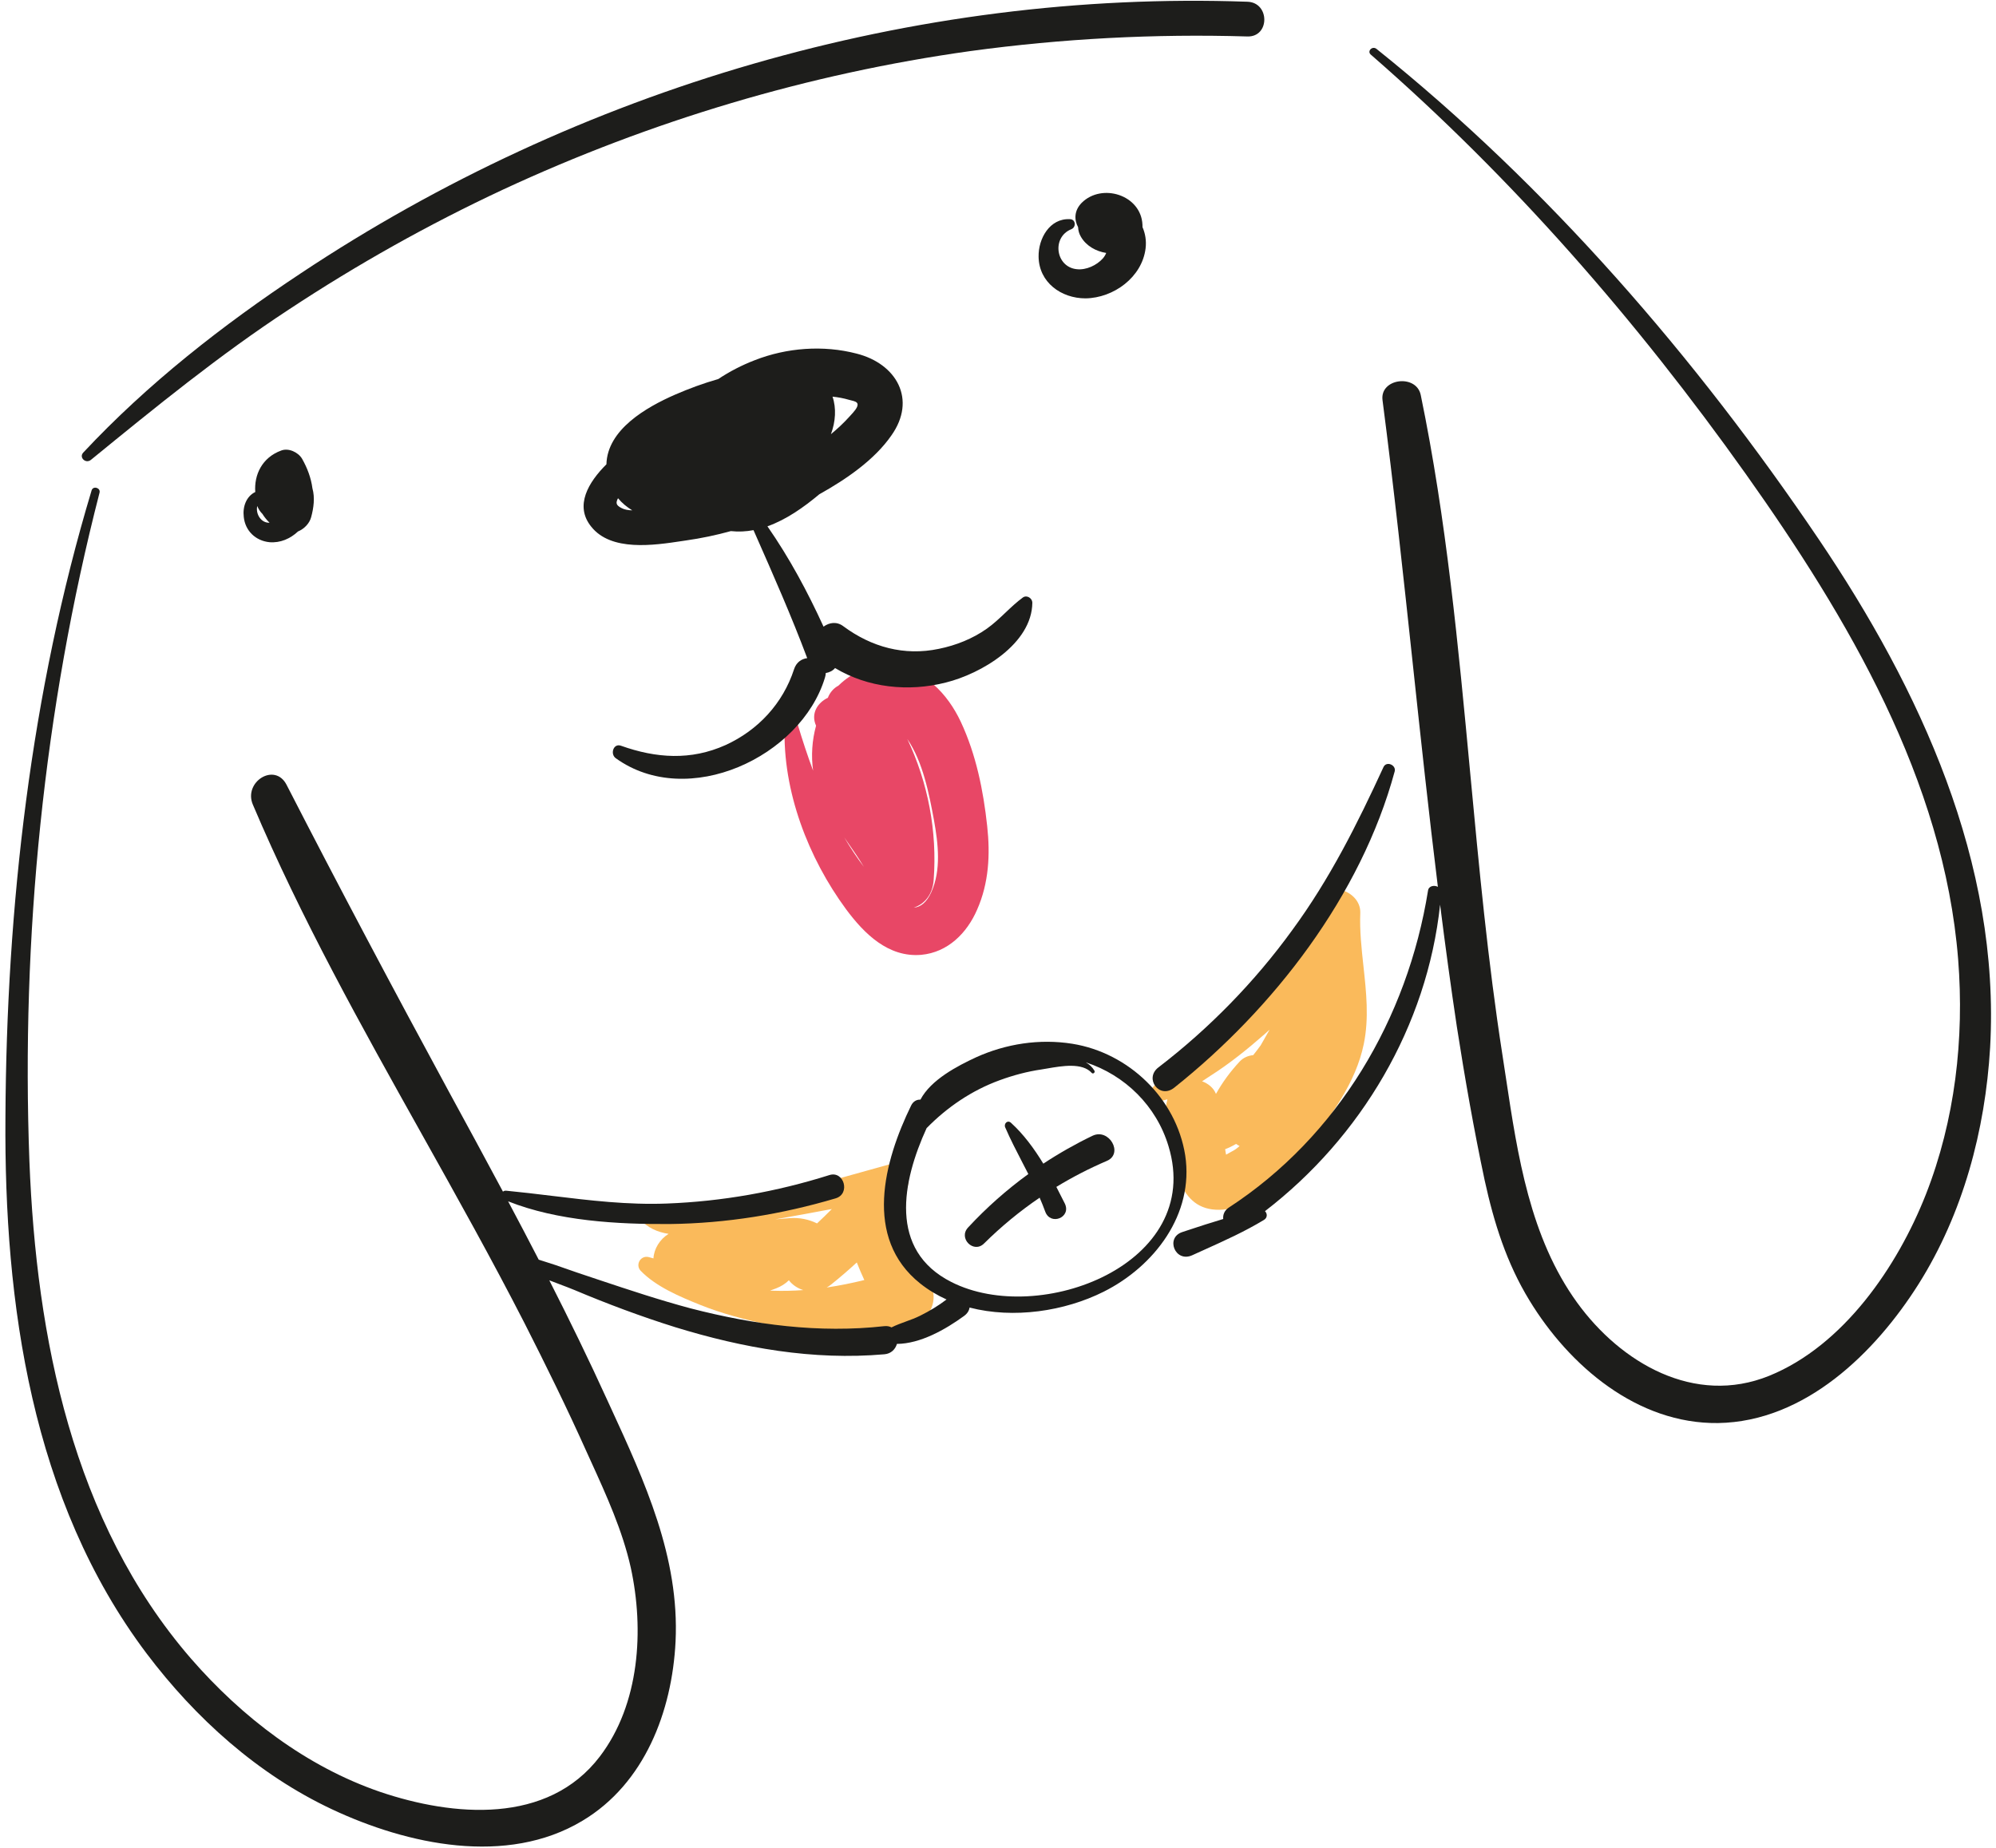 <?xml version="1.0" encoding="UTF-8"?> <svg xmlns="http://www.w3.org/2000/svg" width="216" height="200" viewBox="0 0 216 200" fill="none"><g clip-path="url(#clip0_23153_67900)"><path fill-rule="evenodd" clip-rule="evenodd" d="M124.648 119.286C125.23 119.258 125.791 119.149 126.335 118.981C126.034 120.114 126.097 121.248 126.566 122.224L126.568 122.243C126.965 126.013 127.491 131.003 131.942 130.94C136.077 130.865 139.122 127.068 141.453 124.135C144.009 120.789 146.716 117.218 147.581 113.007C148.16 110.199 147.854 107.39 147.548 104.582C147.338 102.653 147.128 100.725 147.205 98.797C147.28 96.391 143.483 95.113 142.43 97.481C140.513 101.842 137.43 105.789 134.235 109.248C132.618 110.94 130.927 112.519 129.122 114.022C128.631 114.437 128.115 114.826 127.598 115.216C126.334 116.169 125.067 117.124 124.16 118.459C123.897 118.797 124.235 119.323 124.648 119.286ZM131.588 118.396C131.327 117.746 130.756 117.28 130.085 117.031C130.233 116.935 130.38 116.838 130.526 116.741L130.527 116.741L130.528 116.74C130.686 116.636 130.844 116.531 131.002 116.428C133.069 115.113 135.024 113.534 136.866 111.917C137.045 111.759 137.221 111.601 137.395 111.44C137.064 112.005 136.74 112.574 136.423 113.146C136.162 113.504 135.893 113.857 135.617 114.203C135.073 114.253 134.549 114.473 134.16 114.887C133.132 115.988 132.295 117.137 131.588 118.396ZM132.618 124.624L132.581 124.383C132.986 124.23 133.382 124.035 133.762 123.81C133.829 123.858 133.898 123.904 133.972 123.947C134.028 123.981 134.086 124.012 134.145 124.041C134.063 124.111 133.98 124.18 133.897 124.248C133.663 124.442 133.39 124.587 133.123 124.727C132.97 124.808 132.82 124.887 132.681 124.974C132.66 124.858 132.639 124.741 132.618 124.624Z" fill="#FABA5B"></path><path fill-rule="evenodd" clip-rule="evenodd" d="M69.31 137.519C70.964 139.248 73.558 140.338 75.701 141.203C78.107 142.18 80.626 142.82 83.145 143.383C88.257 144.511 93.671 144.699 98.784 143.383C100.663 142.895 101.641 140.564 100.626 138.91C98.934 136.128 97.769 133.271 97.017 130.075C96.967 129.856 96.89 129.65 96.79 129.458C96.878 129.438 96.966 129.418 97.055 129.398C99.235 128.91 98.333 125.451 96.152 126.053C94.846 126.409 93.546 126.774 92.248 127.139C89.025 128.046 85.813 128.949 82.543 129.699C81.836 129.863 81.116 130.049 80.386 130.238C76.925 131.133 73.258 132.082 69.874 130.902C69.235 130.677 68.897 131.541 69.273 131.955C70.055 132.885 71.135 133.356 72.352 133.545C71.405 134.128 70.768 135.167 70.715 136.2C70.536 136.147 70.356 136.098 70.175 136.053C69.31 135.865 68.746 136.88 69.31 137.519ZM83.893 131.974C84.42 131.927 84.947 131.882 85.476 131.842C86.529 131.766 87.547 131.982 88.417 132.414C88.962 131.906 89.496 131.387 90.02 130.856C87.983 131.245 85.939 131.613 83.893 131.974ZM83.329 139.692C83.557 139.613 83.784 139.528 84.009 139.436C84.532 139.232 84.999 138.937 85.37 138.568C85.753 139.068 86.305 139.441 86.929 139.63C85.841 139.709 84.744 139.735 83.633 139.699C83.532 139.698 83.431 139.695 83.329 139.692ZM93.534 138.543C92.184 138.876 90.828 139.151 89.461 139.351C89.627 139.258 89.791 139.149 89.949 139.023C90.903 138.257 91.827 137.463 92.719 136.641C92.972 137.283 93.244 137.917 93.534 138.543Z" fill="#FABA5B"></path><path fill-rule="evenodd" clip-rule="evenodd" d="M91.566 98.421C87.468 92.857 84.686 85.639 84.912 78.646C84.949 77.819 86.115 77.669 86.34 78.458C86.841 80.123 87.383 81.782 87.992 83.413C87.765 81.805 87.877 80.12 88.311 78.544C87.717 77.228 88.477 76.051 89.587 75.525C89.824 74.91 90.235 74.477 90.738 74.204C92.239 72.721 94.264 71.874 96.453 72.067C99.987 72.368 102.543 75.075 103.972 78.12C105.626 81.654 106.415 85.564 106.829 89.398C107.167 92.481 107.017 95.564 105.739 98.458C104.649 100.977 102.581 103.082 99.686 103.346C96.115 103.646 93.521 101.052 91.566 98.421ZM93.49 93.83C92.939 92.91 92.325 92.024 91.71 91.137C91.594 90.97 91.478 90.803 91.363 90.635C92.01 91.737 92.716 92.805 93.49 93.83ZM98.878 98.237C99.595 98.188 100.257 97.709 100.776 96.579C101.867 94.173 101.528 91.316 101.077 88.797C100.548 85.937 99.885 82.48 98.187 79.984C100.429 84.704 101.431 89.996 101.04 95.225C100.928 96.872 100.007 97.88 98.878 98.237Z" fill="#E84766"></path><path d="M112.393 27.782C112.355 25.827 113.596 23.609 115.776 23.722C116.415 23.722 116.491 24.587 115.927 24.812C113.784 25.677 114.235 28.91 116.528 29.136C117.543 29.248 118.671 28.722 119.348 27.97C119.526 27.762 119.634 27.571 119.709 27.377C118.605 27.205 117.551 26.619 116.979 25.639C116.783 25.316 116.682 24.953 116.668 24.589C116.236 23.796 116.234 22.79 117.054 21.955C119.235 19.775 123.483 21.09 123.633 24.323C123.638 24.412 123.639 24.499 123.638 24.584C123.94 25.274 124.072 26.058 123.972 26.88C123.596 30 120.513 32.256 117.468 32.293C114.836 32.293 112.43 30.564 112.393 27.782Z" fill="#1D1D1B"></path><path fill-rule="evenodd" clip-rule="evenodd" d="M81.542 57.379C81.613 57.54 81.685 57.702 81.756 57.864C83.702 62.277 85.652 66.699 87.354 71.233C86.741 71.308 86.166 71.684 85.927 72.444C84.724 76.128 82.055 79.023 78.521 80.639C74.761 82.331 71.002 82.068 67.205 80.715C66.378 80.414 66.002 81.617 66.641 82.068C74.423 87.669 86.679 81.918 89.272 73.346C89.328 73.17 89.356 73.003 89.362 72.845C89.76 72.782 90.13 72.592 90.367 72.305C93.912 74.44 98.314 74.907 102.355 73.872C106.152 72.933 111.679 69.7 111.716 65.226C111.716 64.775 111.152 64.361 110.701 64.662C110.025 65.155 109.42 65.729 108.812 66.304C108.17 66.913 107.525 67.524 106.791 68.045C105.25 69.136 103.445 69.85 101.603 70.226C97.844 71.015 94.31 70.038 91.265 67.782C90.551 67.239 89.744 67.37 89.12 67.825C87.39 64.039 85.419 60.371 83.05 56.966C85.081 56.244 86.971 54.915 88.664 53.496C91.603 51.859 94.639 49.76 96.453 47.143C99.235 43.233 97.017 39.361 92.694 38.271C89.085 37.331 85.137 37.632 81.679 38.985C80.276 39.526 78.953 40.208 77.727 41.026C76.133 41.479 74.584 42.051 73.07 42.707C69.914 44.087 65.724 46.502 65.625 50.253C63.684 52.186 62.147 54.725 63.972 56.993C66.123 59.718 70.737 59.023 73.801 58.561C73.95 58.539 74.094 58.517 74.235 58.496C75.882 58.263 77.501 57.922 79.09 57.483C79.924 57.574 80.742 57.53 81.542 57.379ZM89.921 46.992C90.636 46.403 91.306 45.777 91.904 45.113C91.947 45.063 92.002 45.005 92.062 44.94C92.37 44.608 92.838 44.105 92.806 43.76C92.777 43.492 92.442 43.413 92.118 43.336C92.031 43.315 91.945 43.294 91.867 43.271C91.287 43.1 90.692 42.992 90.093 42.931C90.518 44.178 90.424 45.636 89.921 46.992ZM68.422 55.237C67.835 54.88 67.311 54.447 66.879 53.924C66.63 54.42 66.63 54.675 67.28 55C67.59 55.161 67.989 55.227 68.422 55.237Z" fill="#1D1D1B"></path><path fill-rule="evenodd" clip-rule="evenodd" d="M32.694 49.662C33.248 50.636 33.666 51.736 33.81 52.854C34.094 53.861 33.943 54.98 33.671 55.978C33.491 56.652 32.921 57.246 32.243 57.526C31.415 58.306 30.335 58.782 29.16 58.684C27.656 58.534 26.528 57.444 26.378 55.94C26.247 54.831 26.655 53.721 27.625 53.251C27.486 51.394 28.359 49.516 30.438 48.76C31.227 48.459 32.28 48.948 32.694 49.662ZM29.17 56.576C28.248 56.62 27.643 55.624 27.84 54.767C27.962 55.083 28.146 55.374 28.397 55.621C28.613 55.968 28.871 56.29 29.17 56.576Z" fill="#1D1D1B"></path><path d="M9.837 49.774C9.273 50.225 8.521 49.511 9.009 48.985C15.964 41.541 24.085 35.188 32.543 29.586C62.618 9.586 98.897 -1.09 134.987 0.188C137.43 0.263 137.43 4.022 134.987 3.947C124.987 3.647 114.949 4.173 105.024 5.526C87.506 7.97 70.438 13.083 54.423 20.526C46.378 24.286 38.671 28.609 31.265 33.496C23.746 38.421 16.791 44.098 9.837 49.774Z" fill="#1D1D1B"></path><path d="M148.333 5.902C163.709 19.286 177.13 34.699 188.934 51.316C199.949 66.842 210.363 84.436 211.904 103.834C212.581 112.443 211.566 121.24 208.408 129.285C205.325 137.105 199.498 145.639 191.453 148.91C183.37 152.18 175.4 147.519 170.664 140.977C165.573 133.939 164.239 125.1 162.966 116.661L162.966 116.66C162.838 115.814 162.711 114.971 162.581 114.135C161.009 104.034 160.054 93.837 159.098 83.64C157.813 69.929 156.527 56.219 153.746 42.744C153.258 40.451 149.31 40.94 149.611 43.308C150.847 52.816 151.869 62.357 152.892 71.901L152.892 71.904L152.892 71.904C153.753 79.936 154.613 87.969 155.602 95.985C155.203 95.778 154.609 95.879 154.536 96.391C152.318 110.225 144.799 123.007 132.957 130.714C132.489 131.03 132.327 131.495 132.372 131.937C131.051 132.327 129.743 132.757 128.444 133.185C128.282 133.239 128.119 133.292 127.957 133.346C126.077 133.947 127.167 136.692 129.009 135.864C129.447 135.664 129.886 135.466 130.325 135.268L130.327 135.267C132.526 134.275 134.724 133.283 136.791 132.03C137.183 131.785 137.144 131.332 136.892 131.088C147.293 123.094 154.44 111.052 155.842 97.914C156.398 102.325 156.995 106.731 157.656 111.128C158.521 116.692 159.498 122.255 160.664 127.744C161.679 132.368 163.032 136.692 165.513 140.752C169.836 147.857 177.205 154.135 185.927 154.022C195.325 153.872 202.919 146.428 207.618 138.985C212.43 131.353 214.836 122.331 215.363 113.383C216.491 93.383 207.769 74.586 196.829 58.383C183.521 38.684 167.543 20.188 148.972 5.301C148.521 4.925 147.919 5.526 148.333 5.902Z" fill="#1D1D1B"></path><path d="M110.662 125.868C110.011 124.611 109.357 123.351 108.784 122.03C108.596 121.616 109.047 121.165 109.423 121.541C110.775 122.772 111.91 124.316 112.904 125.948C114.6 124.827 116.375 123.82 118.22 122.932C120.024 122.067 121.603 124.849 119.799 125.639C117.892 126.456 116.062 127.399 114.315 128.463C114.626 129.058 114.924 129.648 115.212 130.225C116.002 131.767 113.671 132.707 113.107 131.128C112.922 130.619 112.72 130.12 112.506 129.629C110.359 131.09 108.35 132.745 106.491 134.586C105.363 135.714 103.671 134.022 104.761 132.857C106.752 130.71 108.934 128.777 111.283 127.071C111.078 126.669 110.87 126.269 110.662 125.868Z" fill="#1D1D1B"></path><path fill-rule="evenodd" clip-rule="evenodd" d="M0.588 120.94C0.701 98.12 3.333 74.962 9.912 53.083C10.062 52.556 10.889 52.782 10.776 53.308C4.724 76.804 2.28 101.466 3.182 125.677C3.934 144.774 7.844 164.699 20.664 179.511C26.19 185.864 33.145 191.203 41.152 193.947C49.047 196.616 59.273 197.519 64.912 190.113C69.235 184.436 69.724 176.391 68.258 169.661C67.359 165.65 65.632 161.862 63.928 158.12L63.927 158.119L63.925 158.113C63.777 157.789 63.63 157.466 63.483 157.143C61.378 152.443 59.085 147.782 56.754 143.195C53.218 136.29 49.423 129.506 45.629 122.722C39.096 111.042 32.564 99.363 27.355 87.067C26.34 84.624 29.724 82.481 31.002 84.925C36.716 96.052 42.581 107.105 48.558 118.12C50.525 121.732 52.492 125.348 54.43 128.979C54.507 128.906 54.617 128.863 54.761 128.872C56.418 129.031 58.056 129.229 59.688 129.427L59.689 129.427L59.689 129.427L59.69 129.427C63.834 129.929 67.933 130.425 72.167 130.263C78.145 130.037 84.047 128.985 89.761 127.18C91.34 126.691 92.055 129.21 90.438 129.699C84.611 131.428 78.596 132.406 72.506 132.481C66.799 132.518 60.37 132.158 54.986 130.024C56.102 132.122 57.208 134.226 58.297 136.338C58.583 136.433 58.87 136.523 59.154 136.612L59.156 136.613C59.477 136.713 59.793 136.813 60.1 136.917C61.654 137.468 63.233 138.007 64.837 138.534L64.837 138.534C68.108 139.624 71.378 140.714 74.761 141.616C81.603 143.383 88.633 144.323 95.701 143.534C96.008 143.503 96.267 143.557 96.475 143.67C96.981 143.417 97.508 143.225 98.035 143.033C98.557 142.843 99.078 142.654 99.573 142.406C100.587 141.899 101.54 141.331 102.432 140.648C101.414 140.188 100.453 139.612 99.573 138.91C93.408 133.985 95.664 125.676 98.596 119.661C98.826 119.189 99.213 119.001 99.608 119.015C100.745 116.851 103.635 115.361 105.626 114.436C108.859 112.97 112.506 112.406 116.039 112.97C122.13 113.947 127.28 118.872 128.258 125.037C129.235 131.428 124.912 137.067 119.423 139.812C115.205 141.921 109.699 142.759 104.922 141.521C104.875 141.848 104.686 142.177 104.31 142.443C102.323 143.889 99.607 145.438 97.063 145.456C96.893 146.029 96.439 146.521 95.701 146.579C87.994 147.255 80.4 145.902 73.07 143.646C69.348 142.481 65.739 141.128 62.167 139.624C61.654 139.411 61.112 139.207 60.559 138.999L60.558 138.998C60.19 138.86 59.816 138.719 59.443 138.573C61.615 142.841 63.716 147.145 65.701 151.504L65.788 151.693C65.871 151.873 65.953 152.052 66.036 152.232L66.049 152.26C69.775 160.359 73.545 168.554 73.107 177.669C72.731 185.225 69.761 193.045 63.032 197.067C54.837 201.992 44.085 199.661 35.927 195.827C27.919 192.067 21.152 185.977 15.852 178.947C3.408 162.406 0.438 141.09 0.588 120.94ZM102.957 138.759C96.119 135.305 97.642 127.853 100.275 122.102C102.497 119.835 105.154 118.022 108.182 116.917C109.611 116.391 111.152 115.977 112.694 115.752C112.893 115.722 113.114 115.683 113.351 115.642L113.351 115.642C114.905 115.373 117.134 114.986 118.145 116.128C118.295 116.278 118.521 116.09 118.446 115.902C118.2 115.483 117.877 115.192 117.504 114.984C121.738 116.36 125.147 119.697 126.453 124.06C130.325 136.804 112.506 143.609 102.957 138.759Z" fill="#1D1D1B"></path><path d="M149.724 83.007C146.867 89.21 143.897 95.15 139.837 100.677C135.776 106.278 130.852 111.316 125.363 115.526C123.784 116.729 125.476 119.022 127.092 117.707C137.806 109.173 147.28 96.955 150.927 83.496C151.115 82.819 150.062 82.331 149.724 83.007Z" fill="#1D1D1B"></path></g><defs><clipPath id="clip0_23153_67900"><rect width="215.037" height="200" fill="white" transform="translate(0.513)"></rect></clipPath></defs></svg> 